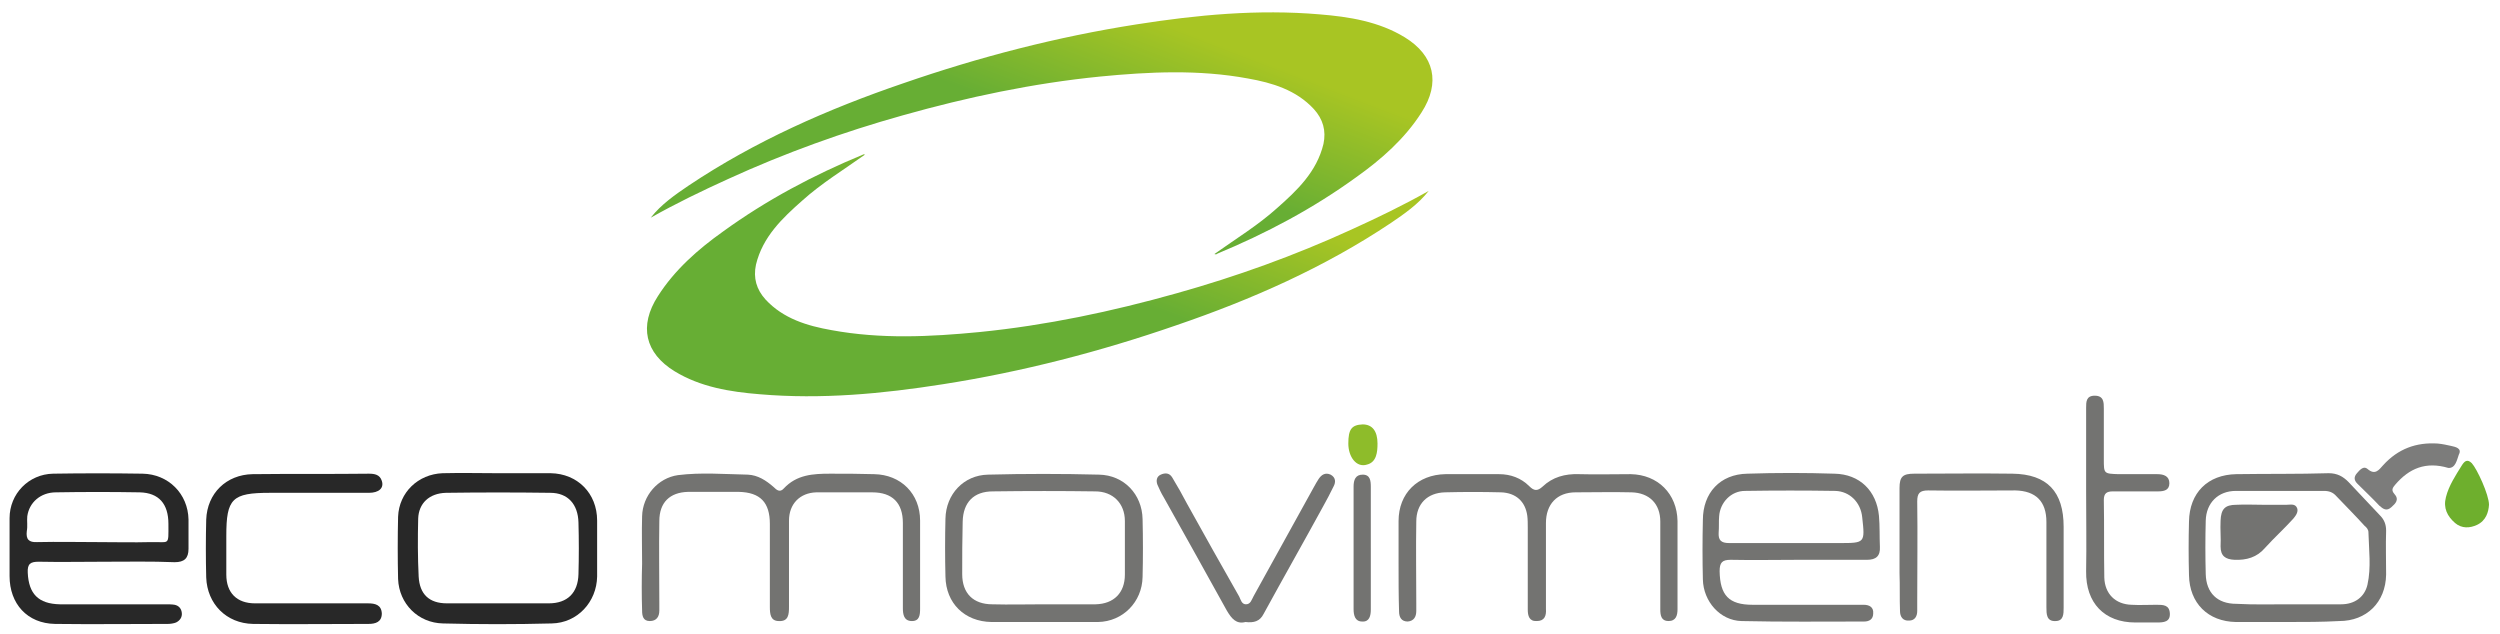 <?xml version="1.0" encoding="utf-8"?>
<!-- Generator: Adobe Illustrator 19.0.0, SVG Export Plug-In . SVG Version: 6.00 Build 0)  -->
<svg version="1.1" id="Camada_1" xmlns="http://www.w3.org/2000/svg" xmlns:xlink="http://www.w3.org/1999/xlink" x="0px" y="0px"
	 viewBox="45.5 330 522.5 132.5" style="enable-background:new 45.5 330 522.5 132.5;" xml:space="preserve">
<style type="text/css">
	.st0{fill:#737371;}
	.st1{fill:#282828;}
	.st2{fill:#7C7C7B;}
	.st3{fill:#6EAF2D;}
	.st4{fill:#8EBC2A;}
	.st5{fill:url(#XMLID_4_);}
	.st6{fill:url(#XMLID_5_);}
</style>
<g id="XMLID_1_">
	<path id="XMLID_438_" class="st0" d="M179.7,447.8c0-3.3-0.1-6.6,0-9.9c0.1-4.3,3.3-8,7.5-8.6c4.8-0.6,9.7-0.2,14.6-0.1
		c2.1,0.1,3.8,1.2,5.4,2.6c0.6,0.6,1.3,1.2,2.1,0.3c2.7-2.9,6.1-3.1,9.7-3.1c3.1,0,6.1,0,9.2,0.1c5.6,0.1,9.6,4.1,9.6,9.7
		c0,6.1,0,12.3,0,18.4c0,1.3-0.1,2.6-1.7,2.6c-1.7,0-1.9-1.4-1.9-2.7c0-5.9,0-11.8,0-17.8c0-4.2-2.2-6.4-6.4-6.4
		c-3.9,0-7.8,0-11.7,0c-3.4,0.1-5.7,2.4-5.7,5.9c0,6,0,12,0,18c0,1.6-0.1,3.1-2.1,3c-1.8,0-1.9-1.5-1.9-3c0-5.8,0-11.5,0-17.3
		c0-4.5-2-6.6-6.5-6.7c-3.5,0-7,0-10.6,0c-3.8,0.1-6,2.2-6,6.1c-0.1,5.7,0,11.4,0,17.1c0,0.5,0,1,0,1.6c0,1.3-0.6,2.2-2,2.2
		s-1.6-1.1-1.6-2.2C179.6,454.4,179.6,451.1,179.7,447.8C179.6,447.8,179.6,447.8,179.7,447.8z"/>
	<path id="XMLID_435_" class="st1" d="M67.5,447.4c-4.6,0-9.3,0.1-13.9,0c-1.7,0-2.4,0.4-2.3,2.3c0.2,4.4,2.2,6.5,6.7,6.6
		c7.3,0,14.7,0,22,0c0.7,0,1.4,0,2,0.1c0.9,0.2,1.4,0.8,1.5,1.7c0.1,0.9-0.4,1.6-1.2,2c-0.5,0.2-1.2,0.3-1.7,0.3
		c-7.9,0-15.7,0.1-23.6,0c-5.8-0.1-9.5-4.2-9.5-10c0-4,0-8.1,0-12.1c0-5.1,4-9.2,9.1-9.3c6.2-0.1,12.4-0.1,18.7,0
		c5.4,0.1,9.5,4.2,9.6,9.6c0,2,0,4,0,6.1c0,2-0.9,2.8-2.9,2.8C77.1,447.3,72.3,447.4,67.5,447.4L67.5,447.4z M66,443.3L66,443.3
		c3.7,0,7.3,0.1,11,0c4-0.1,3.7,0.9,3.7-3.8c0-4.2-2-6.5-6-6.6c-5.8-0.1-11.7-0.1-17.5,0c-3.2,0-5.6,2.1-6,5c-0.1,1,0.1,2.1-0.1,3.1
		c-0.2,1.7,0.4,2.4,2.2,2.3C57.7,443.2,61.8,443.3,66,443.3z"/>
	<path id="XMLID_434_" class="st0" d="M337.8,447.7c0-2.9,0-5.8,0-8.8c0-5.8,4-9.7,9.8-9.8c3.7,0,7.5,0,11.2,0
		c2.4,0,4.6,0.8,6.3,2.5c1,1,1.7,1.1,2.8,0.1c2.1-2,4.7-2.7,7.6-2.6c3.6,0.1,7.2,0,10.8,0c5.7,0.1,9.7,4.1,9.8,9.8c0,6,0,12,0,18
		c0,0.1,0,0.3,0,0.4c0,1.3-0.3,2.5-1.9,2.5c-1.5,0-1.7-1.2-1.7-2.4c0-2.1,0-4.2,0-6.3c0-4,0-8.1,0-12.1c0-3.7-2.3-6-6-6.1
		c-3.9-0.1-7.8,0-11.7,0c-3.9,0-6.2,2.5-6.2,6.4c0,5.8,0,11.5,0,17.3c0,0.2,0,0.5,0,0.7c0.1,1.4-0.3,2.5-1.9,2.5
		c-1.6,0.1-1.9-1.1-1.9-2.4c0-5.7,0-11.4,0-17.1c0-0.8,0-1.7-0.1-2.5c-0.4-3-2.4-4.8-5.5-4.9c-3.9-0.1-7.8-0.1-11.7,0
		c-3.7,0.1-6,2.4-6,6.1c-0.1,5.7,0,11.4,0,17.1c0,0.5,0,1,0,1.6c0,1.2-0.5,2.1-1.8,2.2c-1.3,0-1.8-0.9-1.8-2.1
		C337.8,454.4,337.8,451,337.8,447.7L337.8,447.7z"/>
	<path id="XMLID_431_" class="st0" d="M421.4,447c-4.7,0-9.4,0.1-14.2,0c-1.8,0-2.3,0.6-2.3,2.4c0.1,5,1.9,7,6.9,7
		c7.1,0,14.2,0,21.4,0c0.6,0,1.2,0,1.8,0c1.2,0,2.1,0.5,2,1.8c0,1.2-0.8,1.7-1.9,1.7c-8.5,0-17.1,0.1-25.6-0.1
		c-4.5-0.1-8-4.1-8.1-8.7c-0.1-4.1-0.1-8.2,0-12.4c0-5.7,3.6-9.6,9.3-9.7c6.1-0.2,12.1-0.2,18.2,0c5.3,0.1,8.8,3.6,9.3,8.8
		c0.2,2.2,0.1,4.3,0.2,6.5c0.1,1.9-0.8,2.7-2.7,2.7C430.9,447,426.1,447,421.4,447z M419.8,443.5L419.8,443.5c3.4,0,6.7,0,10.1,0
		c5.4,0,5.4,0,4.8-5.4c-0.3-3.1-2.6-5.4-5.6-5.5c-6.3-0.1-12.6-0.1-18.9,0c-2.9,0-5.2,2.4-5.4,5.3c-0.1,1.1,0,2.2-0.1,3.4
		c-0.1,1.6,0.5,2.2,2.2,2.2C411.3,443.5,415.5,443.5,419.8,443.5z"/>
	<path id="XMLID_428_" class="st1" d="M149.6,428.9c3.7,0,7.3,0,11,0c5.6,0.1,9.7,4.2,9.7,9.9c0,3.9,0,7.8,0,11.7
		c-0.1,5.3-4.1,9.7-9.5,9.8c-7.6,0.2-15.1,0.2-22.7,0c-5.2-0.1-9.2-4.1-9.4-9.3c-0.1-4.3-0.1-8.7,0-13c0.2-5.1,4.2-8.9,9.3-9.1
		C142,428.8,145.8,428.9,149.6,428.9L149.6,428.9z M149.6,456.1c3.5,0,7,0,10.6,0c3.9,0,6.1-2.2,6.2-6.1c0.1-3.6,0.1-7.2,0-10.8
		c-0.1-3.8-2.2-6.2-5.9-6.2c-7.3-0.1-14.5-0.1-21.8,0c-3.5,0.1-5.7,2.2-5.8,5.4c-0.1,4-0.1,8.1,0.1,12.1c0.2,3.7,2.2,5.6,5.9,5.6
		C142.4,456.1,146,456.1,149.6,456.1z"/>
	<path id="XMLID_425_" class="st0" d="M263.5,460c-3.6,0-7.2,0-10.8,0c-5.6-0.1-9.5-3.9-9.6-9.5c-0.1-4-0.1-8.1,0-12.1
		c0.1-5.1,3.8-9.1,8.9-9.2c7.7-0.2,15.4-0.2,23.2,0c5.2,0.1,9,4.1,9.1,9.3c0.1,4,0.1,8.1,0,12.1c-0.1,5.2-4.1,9.3-9.3,9.4
		C271.1,460,267.3,460,263.5,460L263.5,460z M263.7,456.3c3.6,0,7.2,0,10.8,0c3.8-0.1,6.1-2.4,6.1-6.2c0-3.7,0-7.5,0-11.2
		s-2.5-6.2-6.2-6.2c-7.1-0.1-14.2-0.1-21.4,0c-4,0-6.2,2.3-6.3,6.3c-0.1,3.7-0.1,7.3-0.1,11c0,4,2.3,6.3,6.3,6.3
		C256.5,456.4,260.1,456.3,263.7,456.3z"/>
	<path id="XMLID_422_" class="st0" d="M523.6,460c-3.6,0-7.2,0-10.8,0c-5.8-0.1-9.7-3.9-9.8-9.8c-0.1-3.7-0.1-7.5,0-11.2
		c0.1-6,3.9-9.8,9.9-9.9c6.4-0.1,12.9,0,19.3-0.2c1.8,0,3,0.7,4.1,1.8c2.2,2.3,4.4,4.7,6.6,7c0.9,0.9,1.3,1.9,1.3,3.2
		c-0.1,3.1,0,6.1,0,9.2c-0.1,5.8-4.1,9.7-9.8,9.7C530.8,460,527.2,460,523.6,460z M523.6,456.3L523.6,456.3c3.7,0,7.5,0,11.2,0
		c2.8,0,4.9-1.5,5.5-4.1c0.8-3.6,0.3-7.3,0.2-11c0-0.5-0.4-1-0.8-1.3c-1.9-2.1-3.9-4.1-5.9-6.2c-0.7-0.8-1.5-1.1-2.6-1.1
		c-6.1,0-12.3,0-18.4,0c-3.7,0-6.2,2.5-6.3,6.2c-0.1,3.7-0.1,7.5,0,11.2c0.1,3.9,2.4,6.2,6.4,6.2
		C516.6,456.4,520.1,456.3,523.6,456.3z"/>
	<path id="XMLID_421_" class="st1" d="M110.5,456.1c4,0,7.9,0,11.9,0c1.5,0,2.8,0.3,2.9,2.1c0,1.8-1.3,2.2-2.8,2.2
		c-8,0-16,0.1-24.1,0c-5.6-0.1-9.6-4.2-9.8-9.7c-0.1-4-0.1-8.1,0-12.1c0.2-5.5,4.2-9.4,9.7-9.5c8.1-0.1,16.2,0,24.3-0.1
		c1.2,0,2.3,0.2,2.7,1.5c0.5,1.5-0.6,2.5-2.7,2.5c-6.9,0-13.8,0-20.7,0c-7.9,0-9.1,1.2-9.1,9c0,2.7,0,5.4,0,8.1c0,3.8,2.2,6,6,6
		C102.7,456.1,106.6,456.1,110.5,456.1L110.5,456.1z"/>
	<path id="XMLID_420_" class="st0" d="M442.5,444.4c0-4.1,0-8.2,0-12.4c0-2.4,0.7-3,3.1-3c6.8,0,13.6-0.1,20.5,0
		c7.3,0.1,10.7,3.8,10.7,11.1c0,5.6,0,11.2,0,16.9c0,1.3,0,2.8-1.7,2.8c-1.9,0.1-1.9-1.5-1.9-2.9c0-5.9,0-11.8,0-17.8
		c0-4.3-2.2-6.5-6.5-6.6c-6.1,0-12.1,0.1-18.2,0c-1.8,0-2.3,0.6-2.3,2.3c0.1,7,0,14.1,0,21.1c0,0.6,0,1.2,0,1.8c0,1.1-0.5,2-1.7,2
		c-1.3,0.1-1.9-0.8-1.9-2c-0.1-2.6,0-5.2-0.1-7.9C442.5,448.2,442.5,446.3,442.5,444.4L442.5,444.4z"/>
	<path id="XMLID_419_" class="st0" d="M481.5,432.5c0-5.8,0-11.5,0-17.3c0-1.2,0-2.5,1.8-2.5c1.9,0,1.9,1.4,1.9,2.7
		c0,3.5,0,7,0,10.6c0,3,0,3,3.1,3.1c2.7,0,5.4,0,8.1,0c1.3,0,2.5,0.4,2.5,1.9s-1.2,1.7-2.4,1.7c-3.1,0-6.3,0-9.4,0
		c-1.3,0-1.9,0.4-1.9,1.8c0.1,5.4,0,10.8,0.1,16.2c0.1,3.4,2.3,5.6,5.7,5.7c1.7,0.1,3.4,0,5.2,0c1.4,0,2.7,0,2.8,1.8
		c0.1,1.8-1.3,1.9-2.7,1.9c-1.5,0-3,0-4.5,0c-6.5,0-10.4-4.1-10.3-10.7C481.6,443.8,481.5,438.2,481.5,432.5
		C481.4,432.5,481.4,432.5,481.5,432.5z"/>
	<path id="XMLID_418_" class="st0" d="M305.8,460c-1.9,0.5-2.9-0.7-3.9-2.4c-4.4-8-8.8-15.8-13.2-23.7c-0.5-0.8-0.9-1.7-1.3-2.6
		c-0.3-0.8-0.2-1.7,0.7-2.1c0.9-0.4,1.8-0.4,2.4,0.6c1.1,1.8,2.1,3.6,3.1,5.5c3.6,6.5,7.2,12.9,10.9,19.4c0.3,0.6,0.5,1.6,1.4,1.6
		c1,0,1.2-1,1.6-1.7c4.2-7.6,8.4-15.2,12.6-22.8c0.3-0.6,0.7-1.2,1-1.7c0.6-0.9,1.4-1.4,2.5-0.9c1.1,0.6,1.1,1.6,0.6,2.5
		c-0.7,1.4-1.4,2.8-2.2,4.2c-4.1,7.5-8.3,14.9-12.4,22.4C308.8,459.9,307.5,460.2,305.8,460z"/>
	<path id="XMLID_417_" class="st2" d="M557.2,427.8c-4.7-1.4-8.2,0.1-11.1,3.5c-0.5,0.6-0.9,1.1-0.2,1.9c1.1,1.2,0.3,2-0.6,2.8
		c-1,0.9-1.7,0.4-2.5-0.3c-1.5-1.6-3.1-3.1-4.6-4.6c-0.7-0.7-0.8-1.4-0.1-2.2c0.6-0.7,1.4-1.6,2.2-0.9c1.6,1.4,2.4,0.2,3.3-0.8
		c3.1-3.4,6.9-4.8,11.4-4.5c1,0.1,1.9,0.3,2.8,0.5c0.9,0.2,2.3,0.5,1.6,1.8C559,426.1,558.7,427.9,557.2,427.8z"/>
	<path id="XMLID_416_" class="st0" d="M332,444.6c0,4.3,0,8.5,0,12.8c0,1.3-0.3,2.6-1.8,2.5c-1.5,0-1.8-1.3-1.8-2.6
		c0-8.5,0-17,0-25.6c0-1.4,0.4-2.5,1.9-2.5c1.6,0,1.7,1.3,1.7,2.6C332,436.1,332,440.3,332,444.6z"/>
	<path id="XMLID_406_" class="st3" d="M565.7,435.5c-0.1,1.5-0.6,3.3-2.5,4.2c-1.5,0.7-3.2,0.8-4.6-0.4c-1.6-1.4-2.5-3.1-1.9-5.4
		c0.6-2.4,2-4.5,3.3-6.6c0.5-0.8,1.1-1.5,2.1-0.5C563.2,428,565.7,433.4,565.7,435.5z"/>
	<path id="XMLID_362_" class="st4" d="M327.3,422.7c0-3,0.7-3.9,3-4c2,0,3.1,1.4,3.1,4c0,1.8-0.2,3.9-2.2,4.4
		C329,427.8,327.3,425.5,327.3,422.7z"/>
	<path id="XMLID_330_" class="st0" d="M518.5,435.5c1.6,0,3.3,0,4.9,0c0.8,0,1.8-0.3,2.2,0.7c0.3,0.8-0.3,1.6-0.8,2.2
		c-1.9,2.1-4,4-5.9,6.1c-1.7,2-3.9,2.6-6.4,2.5c-1.9-0.1-2.9-0.8-2.9-2.8c0.1-1.8-0.1-3.6,0-5.4c0.1-2.4,0.9-3.3,3.3-3.3
		C514.7,435.4,516.6,435.5,518.5,435.5z"/>
	<g id="XMLID_3_">
		<g id="XMLID_90_">
			<g id="XMLID_93_">
				
					<linearGradient id="XMLID_4_" gradientUnits="userSpaceOnUse" x1="248.195" y1="390.898" x2="281.204" y2="476.89" gradientTransform="matrix(1 0 0 -1 0 792)">
					<stop  offset="0.527" style="stop-color:#67AE34"/>
					<stop  offset="0.83" style="stop-color:#A8C523"/>
				</linearGradient>
				<path id="XMLID_94_" class="st5" d="M299.3,383.1c4.5-3.2,9.1-6,13.1-9.6c4.2-3.7,8.3-7.6,9.7-13.4c0.6-2.8-0.1-5.2-2-7.3
					c-3.7-4-8.7-5.5-13.8-6.4c-10.3-1.9-20.6-1.4-30.9-0.4c-14,1.4-27.7,4.3-41.2,8.1c-12.5,3.5-24.7,7.9-36.5,13.3
					c-5.5,2.5-10.9,5.1-16.2,8.1c2.2-2.8,5.1-4.8,7.9-6.7c13.9-9.3,29.1-16,44.9-21.4c15.9-5.5,32.1-9.7,48.7-12.3
					c12.7-2,25.4-3.2,38.3-2.1c6.2,0.5,12.4,1.5,17.8,4.8c6.2,3.8,7.5,9.5,3.5,15.7c-3.5,5.5-8.4,9.8-13.6,13.5
					c-9.1,6.6-18.9,11.8-29.3,16.1C299.9,383.2,299.7,383.2,299.3,383.1z"/>
			</g>
			<g id="XMLID_91_">
				
					<linearGradient id="XMLID_5_" gradientUnits="userSpaceOnUse" x1="244.396" y1="361.71" x2="277.406" y2="447.702" gradientTransform="matrix(1 0 0 -1 0 792)">
					<stop  offset="0.527" style="stop-color:#67AE34"/>
					<stop  offset="0.83" style="stop-color:#A8C523"/>
				</linearGradient>
				<path id="XMLID_92_" class="st6" d="M226.3,362.3c-4.5,3.2-9.1,6-13.1,9.6c-4.2,3.7-8.3,7.6-9.7,13.4c-0.6,2.8,0.1,5.2,2,7.3
					c3.7,4,8.7,5.5,13.8,6.4c10.3,1.9,20.6,1.4,30.9,0.4c14-1.4,27.7-4.3,41.2-8.1c12.5-3.5,24.7-7.9,36.5-13.3
					c5.5-2.5,10.9-5.1,16.2-8.1c-2.2,2.8-5.1,4.8-7.9,6.7c-13.9,9.3-29.1,16-44.9,21.4c-15.9,5.5-32.1,9.7-48.7,12.3
					c-12.7,2-25.4,3.2-38.3,2.1c-6.2-0.5-12.4-1.5-17.8-4.8c-6.2-3.8-7.5-9.5-3.5-15.7c3.5-5.5,8.4-9.8,13.6-13.5
					c9.1-6.6,18.9-11.8,29.3-16.1C225.8,362.2,225.9,362.3,226.3,362.3z"/>
			</g>
		</g>
	</g>
</g>
</svg>
